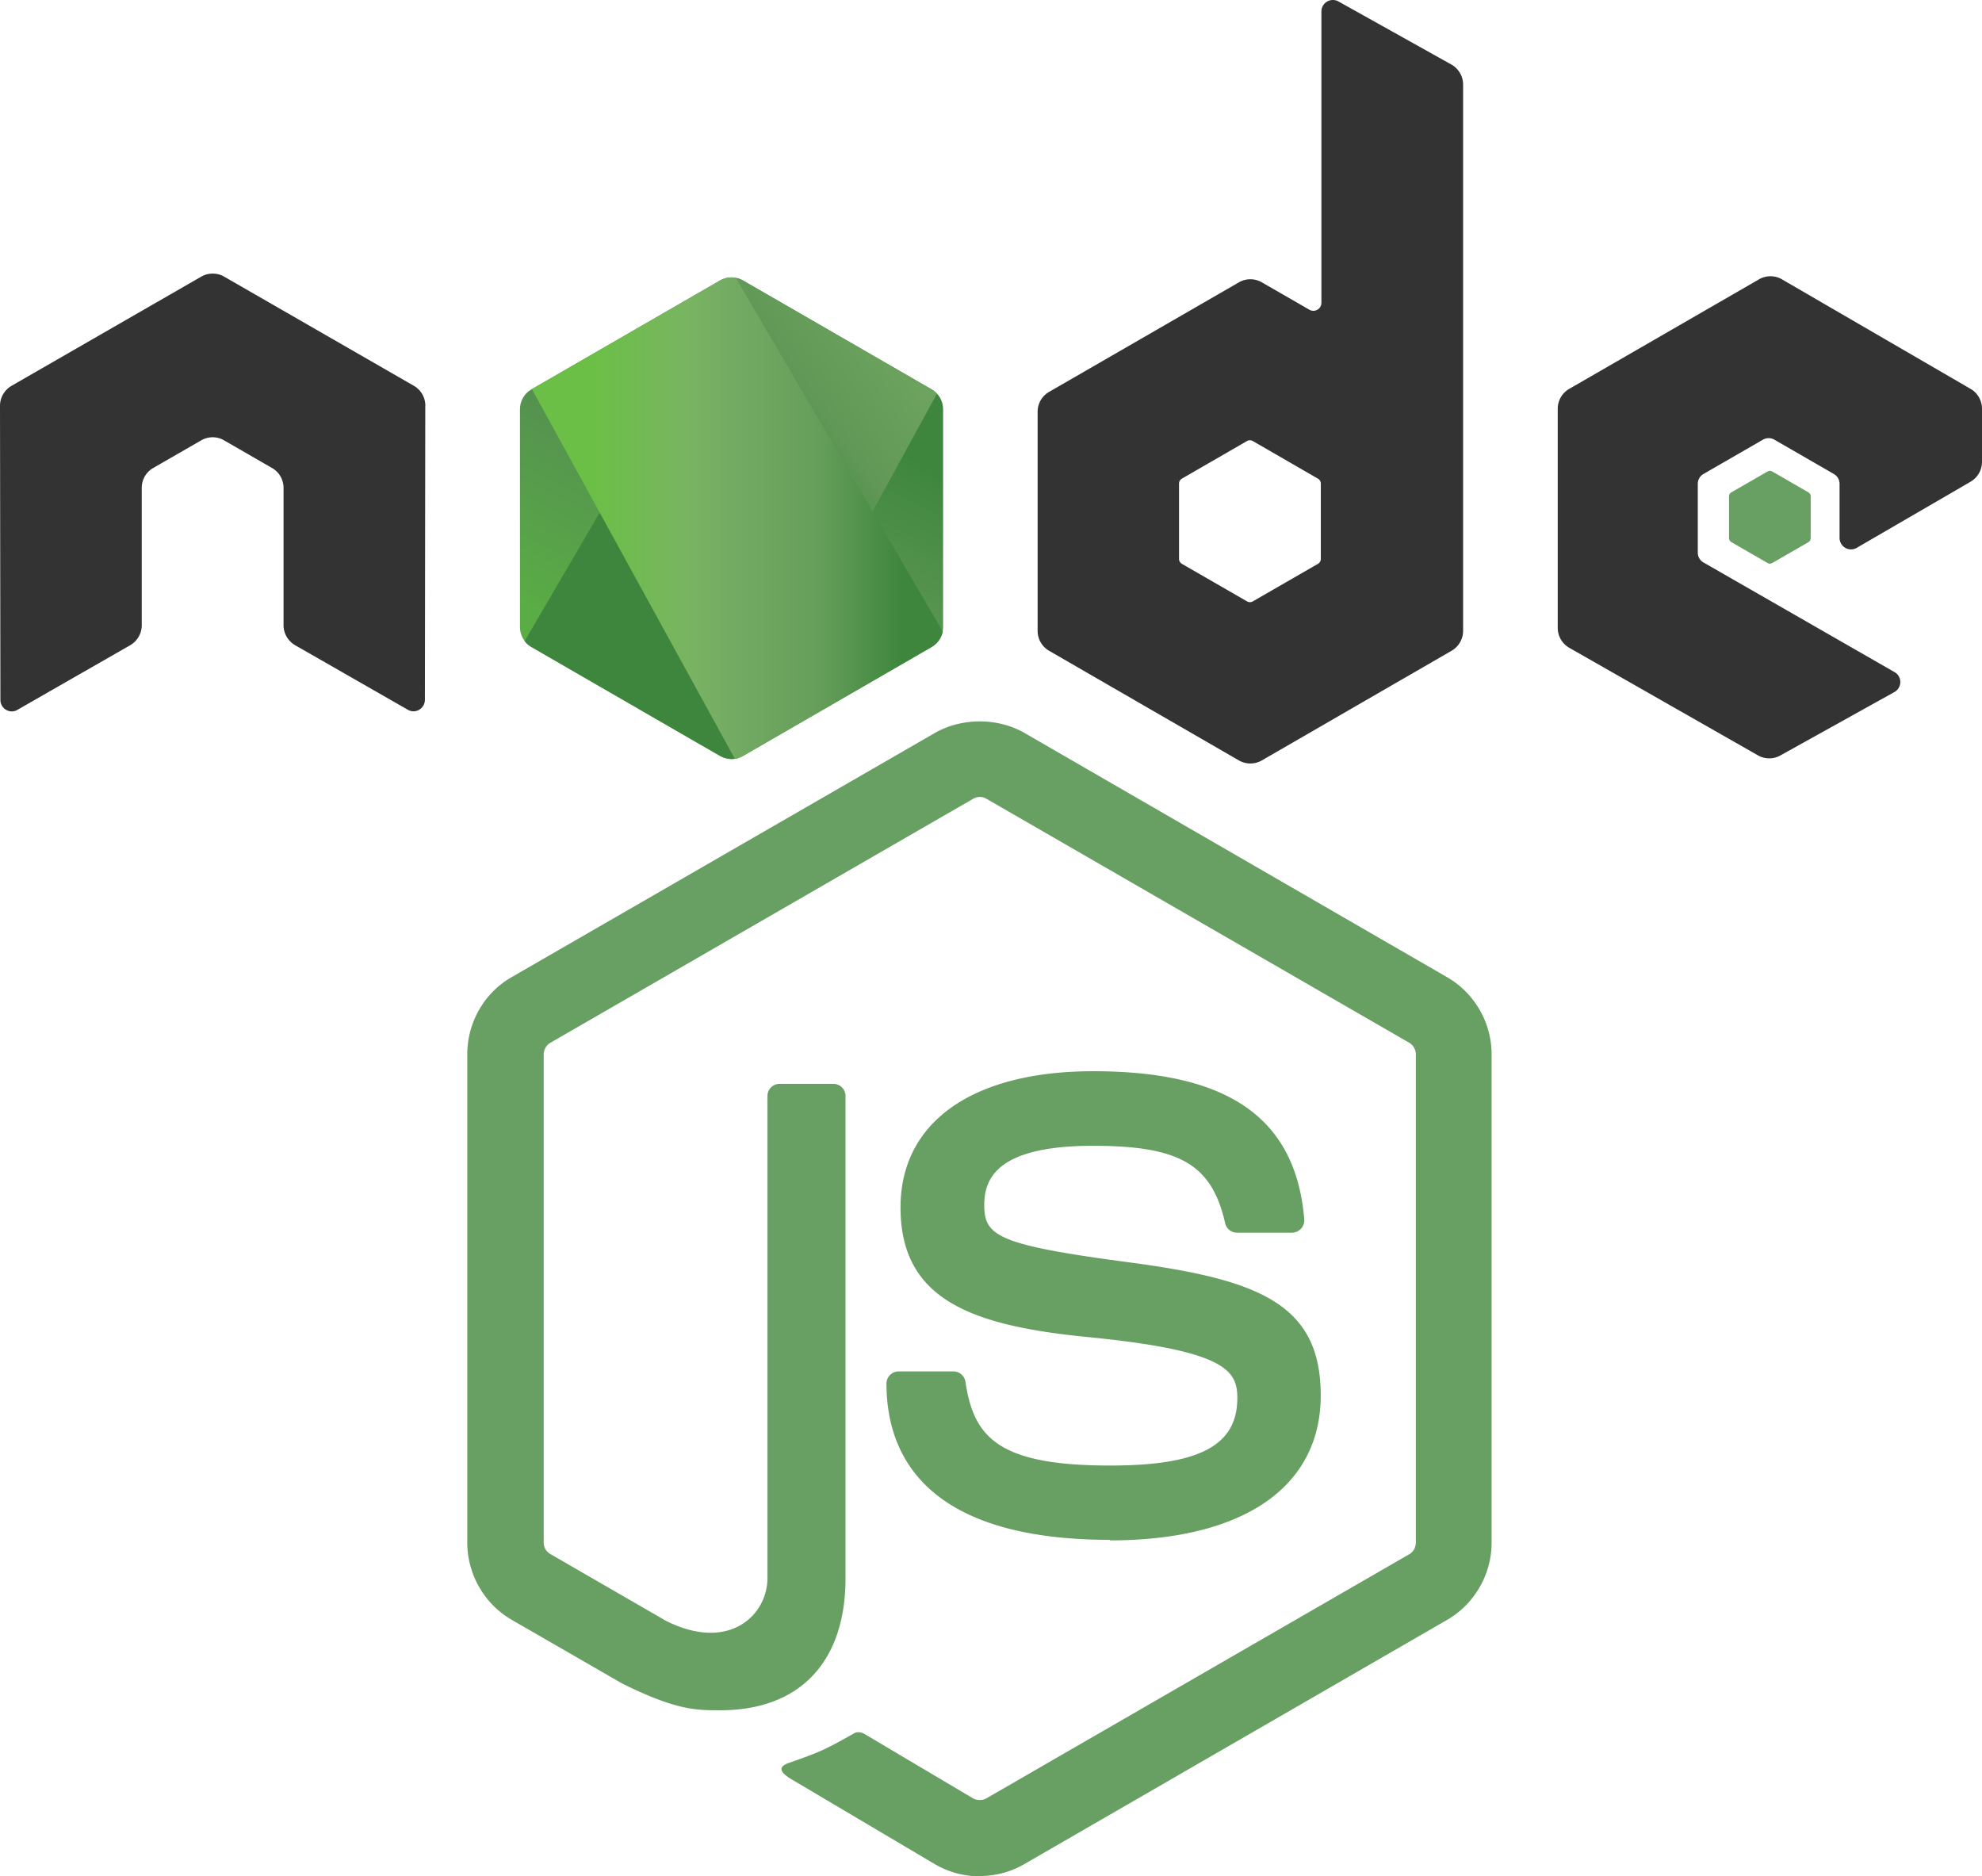 <svg xmlns="http://www.w3.org/2000/svg" viewBox="0 0 589.83 558.31" xmlns:v="https://vecta.io/nano"><defs><clipPath id="A"><path d="M214.3 83.45l-56.17 32.42c-2.1 1.21-3.39 3.45-3.39 5.87v64.89c0 2.42 1.29 4.66 3.39 5.87l56.18 32.45c2.1 1.21 4.69 1.21 6.79 0l56.17-32.45c2.09-1.21 3.39-3.45 3.39-5.87v-64.89c0-2.42-1.29-4.66-3.4-5.87L221.1 83.45c-1.05-.6-2.23-.91-3.4-.91s-2.35.3-3.4.91h.01z" fill="none"/></clipPath><linearGradient id="B" x1="-124.91" y1="479.7" x2="-123.31" y2="479.7" gradientTransform="translate(-55747.33 -11341.41) rotate(116.11) scale(115.31 -115.31)" gradientUnits="userSpaceOnUse"><stop offset=".3" stop-color="#3e863d"/><stop offset=".5" stop-color="#55934f"/><stop offset=".8" stop-color="#5aad45"/></linearGradient><clipPath id="C"><path d="M156.12,190.76c.54.7,1.21,1.3,2,1.75l48.19,27.83,8.03,4.61c1.2.69,2.57.99,3.91.89.45-.04.9-.12,1.33-.24l59.25-108.48c-.45-.49-.98-.91-1.58-1.25l-36.78-21.24-19.44-11.19c-.55-.32-1.15-.55-1.76-.71l-63.14,108.02Z" fill="none"/></clipPath><linearGradient id="D" x1="-125.28" y1="477.33" x2="-124.24" y2="477.33" gradientTransform="translate(68210.33 55001.92) rotate(-36.46) scale(177.06 -177.06)" gradientUnits="userSpaceOnUse"><stop offset=".57" stop-color="#3e863d"/><stop offset=".72" stop-color="#619857"/><stop offset="1" stop-color="#76ac64"/></linearGradient><clipPath id="E"><path d="M217.01 82.58c-.94.09-1.86.39-2.71.87l-56.01 32.33 60.4 110.01a6.71 6.71 0 0 0 2.41-.83l56.17-32.45c1.73-1.01 2.92-2.71 3.28-4.63L218.98 82.69a7 7 0 0 0-1.37-.14c-.19 0-.37 0-.56.03h-.03z" fill="none"/></clipPath><linearGradient id="F" x1="157.61" y1="154.341" x2="281.006" y2="154.341" gradientUnits="userSpaceOnUse"><stop offset=".16" stop-color="#6bbf47"/><stop offset=".38" stop-color="#79b461"/><stop offset=".47" stop-color="#75ac64"/><stop offset=".7" stop-color="#659e5a"/><stop offset=".9" stop-color="#3e863d"/></linearGradient></defs><path d="M291.56 558.31c-4.6 0-9.17-1.21-13.21-3.53l-42.04-24.89c-6.28-3.51-3.21-4.75-1.14-5.47 8.37-2.93 10.07-3.59 19.01-8.67.94-.54 2.17-.35 3.13.22l32.29 19.16c1.17.63 2.82.63 3.9 0l125.92-72.68c1.17-.66 1.92-2.02 1.92-3.4v-145.3a4.06 4.06 0 0 0-1.95-3.47l-125.87-72.62c-1.17-.69-2.71-.69-3.88 0L163.8 310.28c-1.22.69-2 2.05-2 3.44v145.3c0 1.39.76 2.71 1.95 3.37l34.48 19.92c18.72 9.36 30.16-1.67 30.16-12.77V326.13c0-2.05 1.61-3.62 3.66-3.62H248a3.6 3.6 0 0 1 3.62 3.62V469.6c0 24.96-13.62 39.3-37.29 39.3-7.28 0-13.02 0-29.03-7.88l-33.03-19.04c-8.16-4.73-13.21-13.55-13.21-22.98V313.7c0-9.46 5.04-18.28 13.21-22.95l126.04-72.71c7.97-4.51 18.56-4.51 26.48 0l125.89 72.75c8.13 4.7 13.21 13.49 13.21 22.95v145.3c0 9.42-5.07 18.22-13.21 22.95L304.79 554.7c-4.03 2.33-8.6 3.53-13.27 3.53m38.94-100.04c-55.09 0-66.65-25.29-66.65-46.5 0-2.02 1.63-3.62 3.65-3.62h16.26c1.8 0 3.31 1.31 3.59 3.08 2.46 16.57 9.77 24.93 43.09 24.93 26.54 0 37.82-5.99 37.82-20.07 0-8.1-3.21-14.12-44.44-18.15-34.48-3.4-55.79-11-55.79-38.58 0-25.4 21.43-40.53 57.33-40.53 40.31 0 60.3 13.99 62.82 44.06.09 1.04-.28 2.05-.98 2.81-.69.72-1.67 1.17-2.68 1.17h-16.36a3.62 3.62 0 0 1-3.53-2.84c-3.94-17.43-13.46-23.01-39.34-23.01-28.97 0-32.34 10.09-32.34 17.65 0 9.17 3.97 11.85 43.05 17.02 38.71 5.14 57.08 12.39 57.08 39.59s-22.88 43.15-62.79 43.15" fill="#689f63"/><g fill-rule="evenodd"><path d="M126.58 120.73c0-2.45-1.29-4.71-3.41-5.93L66.7 82.31c-.95-.56-2.02-.85-3.1-.89h-.58c-1.08.04-2.15.33-3.12.89l-56.48 32.5c-2.1 1.23-3.42 3.48-3.42 5.93l.12 87.52c0 1.21.63 2.35 1.69 2.95 1.04.64 2.35.64 3.39 0l33.57-19.23c2.12-1.26 3.41-3.49 3.41-5.92v-40.89c0-2.44 1.29-4.69 3.41-5.91l14.29-8.23a6.82 6.82 0 0 1 3.41-.92 6.57 6.57 0 0 1 3.39.92l14.29 8.23c2.11 1.21 3.41 3.47 3.41 5.91v40.88c0 2.43 1.31 4.67 3.42 5.92l33.55 19.21c1.05.63 2.36.63 3.41 0a3.43 3.43 0 0 0 1.69-2.95l.11-87.51zm266.49 45.57a1.68 1.68 0 0 1-.85 1.47l-19.4 11.18c-.53.3-1.18.3-1.7 0l-19.4-11.18c-.53-.3-.85-.87-.85-1.47v-22.39a1.72 1.72 0 0 1 .84-1.48l19.39-11.2c.53-.31 1.19-.31 1.72 0l19.4 11.2a1.71 1.71 0 0 1 .85 1.48v22.39zM398.31.43c-1.06-.59-2.35-.57-3.39.04s-1.68 1.73-1.68 2.95v86.67c0 .85-.45 1.64-1.19 2.07-.73.43-1.65.43-2.39 0l-14.15-8.15a6.81 6.81 0 0 0-6.82 0l-56.49 32.6c-2.11 1.21-3.41 3.47-3.41 5.89v65.23c0 2.44 1.3 4.68 3.41 5.91l56.49 32.63a6.86 6.86 0 0 0 6.82 0L432 193.63c2.11-1.23 3.41-3.47 3.41-5.91V25.15c0-2.47-1.35-4.75-3.51-5.96L398.31.43zm188.13 142.89c2.1-1.22 3.39-3.47 3.39-5.9v-15.81a6.81 6.81 0 0 0-3.4-5.9L530.3 83.12a6.8 6.8 0 0 0-6.84 0l-56.48 32.6c-2.12 1.23-3.41 3.47-3.41 5.91v65.2a6.84 6.84 0 0 0 3.44 5.93l56.12 31.99a6.79 6.79 0 0 0 6.69.04l33.95-18.87c1.07-.6 1.75-1.73 1.75-2.96s-.65-2.37-1.72-2.97l-56.83-32.61c-1.07-.6-1.72-1.73-1.72-2.95v-20.45c0-1.22.64-2.35 1.71-2.95l17.68-10.2c1.05-.61 2.35-.61 3.4 0l17.69 10.2c1.05.6 1.71 1.73 1.71 2.95v16.08c0 1.21.65 2.35 1.71 2.96a3.43 3.43 0 0 0 3.41-.01l33.89-19.68z" fill="#333"/><path d="M526.05,140.27c.4-.24.9-.24,1.31,0l10.84,6.25c.41.23.65.67.65,1.13v12.52c0,.47-.25.9-.65,1.13l-10.84,6.25c-.41.24-.91.24-1.31,0l-10.83-6.25c-.41-.23-.67-.67-.67-1.13v-12.52c0-.47.24-.9.65-1.13l10.85-6.25Z" fill="#689f63"/></g><g clip-path="url(#A)"><path d="M337.41 110.37L179.12 32.78 97.96 198.35l158.28 77.59 81.16-165.57z" fill="url(#B)"/></g><g clip-path="url(#C)"><path d="M87.69 133.32l111.77 151.27 147.81-109.21L235.49 24.11 87.68 133.31z" fill="url(#D)"/></g><g clip-path="url(#E)"><path d="M158.29 82.56V225.8h122.24V82.56H158.29z" fill="url(#F)"/></g></svg>